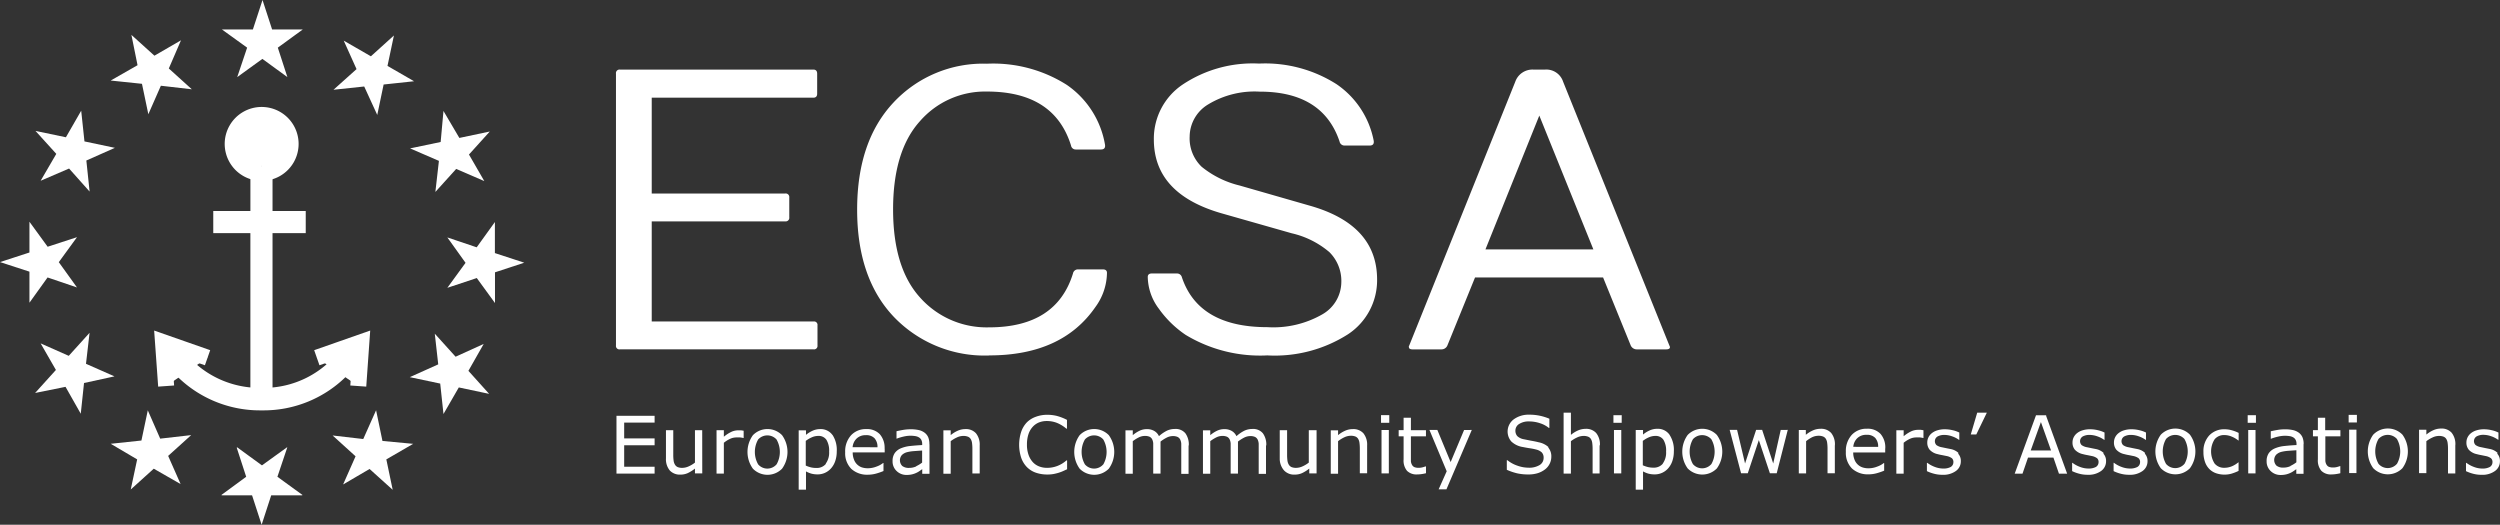 <svg id="Group_2037" data-name="Group 2037" xmlns="http://www.w3.org/2000/svg" xmlns:xlink="http://www.w3.org/1999/xlink" width="230" height="48.278" viewBox="0 0 230 48.278">
  <rect x="0" y="0" width="230" height="48.278" fill="#333333" stroke="none"/>
  <defs>
    <clipPath id="clip-path">
      <rect id="Rectangle_1260" data-name="Rectangle 1260" width="230" height="48.278" fill="none"/>
    </clipPath>
  </defs>
  <g id="Group_2036" data-name="Group 2036" clip-path="url(#clip-path)">
    <path id="Path_3130" data-name="Path 3130" d="M111.648,37.775h17.822a.316.316,0,0,0,.356-.356V35.571a.316.316,0,0,0-.263-.361.321.321,0,0,0-.094,0H114.576V26h12.277a.331.331,0,0,0,.377-.278.324.324,0,0,0,0-.1V23.813a.331.331,0,0,0-.278-.377.325.325,0,0,0-.1,0H114.576V14.622H129.44q.361,0,.356-.377V12.412q0-.377-.356-.377H111.648a.328.328,0,0,0-.362.377V37.419a.315.315,0,0,0,.268.357.3.3,0,0,0,.094,0m33.979.555q6.712,0,9.782-4.471a5.426,5.426,0,0,0,1.049-3.121q0-.321-.377-.321h-2.317a.459.459,0,0,0-.433.377q-1.528,4.955-7.72,4.955a8.192,8.192,0,0,1-6.345-2.74q-2.485-2.74-2.485-8.107t2.459-8.107a7.949,7.949,0,0,1,6.177-2.74q6.192,0,7.735,4.97a.433.433,0,0,0,.433.362H155.9q.448,0,.377-.448a8.377,8.377,0,0,0-3.519-5.5,12.628,12.628,0,0,0-7.343-1.945,11.266,11.266,0,0,0-8.59,3.564q-3.351,3.565-3.351,9.863t3.366,9.853a11.558,11.558,0,0,0,8.769,3.564Zm15.628-4.262a9.614,9.614,0,0,0,2.449,2.378,13.254,13.254,0,0,0,7.506,1.884,12.521,12.521,0,0,0,7.4-1.93,5.943,5.943,0,0,0,2.7-5.051q0-5.047-6.212-6.8L168.659,22.7a8.8,8.8,0,0,1-3.493-1.726,3.62,3.62,0,0,1-1.1-2.79,3.483,3.483,0,0,1,1.7-2.943,8.242,8.242,0,0,1,4.746-1.176q5.8,0,7.343,4.583a.464.464,0,0,0,.448.377h2.317q.448,0,.377-.448a8.148,8.148,0,0,0-3.422-5.2,12.226,12.226,0,0,0-7.129-1.894,11.61,11.61,0,0,0-7.047,1.945,6,6,0,0,0-2.628,5.036q0,5.011,6.248,6.8l6.441,1.833a8.148,8.148,0,0,1,3.458,1.731,3.731,3.731,0,0,1,1.1,2.811,3.444,3.444,0,0,1-1.752,2.918,9.05,9.05,0,0,1-5.051,1.176q-6.319,0-7.862-4.583a.459.459,0,0,0-.448-.356h-2.317q-.377,0-.377.321A4.974,4.974,0,0,0,161.256,34.068Zm22.986,3.508q0,.2.341.2h2.638a.586.586,0,0,0,.555-.356l2.546-6.263H202.1l2.546,6.263a.611.611,0,0,0,.555.356h2.689q.361,0,.362-.2a.406.406,0,0,0-.056-.163L198.423,13.15a1.624,1.624,0,0,0-1.65-1.115h-1.1a1.675,1.675,0,0,0-1.65,1.115l-9.756,24.269a.233.233,0,0,0-.036.163Zm11.992-21.31,4.975,12.313h-9.93Z" transform="translate(-54.617 -5.634)" fill="#fff"/>
    <path id="Path_3131" data-name="Path 3131" d="M114.888,79.53h-2.8V77.554h2.8v-.631h-2.8V75.467h2.8V74.84H111.38v5.321h3.508Zm4.379-3.361H118.6v2.979a2.676,2.676,0,0,1-.575.346,1.438,1.438,0,0,1-.57.137,1.085,1.085,0,0,1-.448-.071.572.572,0,0,1-.25-.229.945.945,0,0,1-.122-.372,4.056,4.056,0,0,1-.031-.509V76.169h-.672v2.592a1.621,1.621,0,0,0,.351,1.11,1.257,1.257,0,0,0,.978.382,1.615,1.615,0,0,0,.687-.143,3.268,3.268,0,0,0,.652-.412v.443h.672Zm3.814.046-.234-.036h-.255a1.525,1.525,0,0,0-.626.132,3.278,3.278,0,0,0-.708.458v-.6h-.672v3.992h.672V77.325a2.74,2.74,0,0,1,.56-.356,1.386,1.386,0,0,1,.6-.137,3.083,3.083,0,0,1,.336,0,2.545,2.545,0,0,1,.29.051h.036v-.667Zm3.534.412a1.874,1.874,0,0,0-2.65-.034l-.034.034a2.633,2.633,0,0,0,0,3.081,1.879,1.879,0,0,0,2.657.026l.026-.026a2.628,2.628,0,0,0,0-3.081m-.509,2.684a1.115,1.115,0,0,1-1.691,0,2.316,2.316,0,0,1,0-2.291,1.14,1.14,0,0,1,1.611-.079,1.06,1.06,0,0,1,.079.079,2.313,2.313,0,0,1,0,2.3Zm5.148-2.7a1.32,1.32,0,0,0-1.125-.545,1.7,1.7,0,0,0-.713.153,2.621,2.621,0,0,0-.6.377v-.418h-.672v5.459h.672V79.958a2.36,2.36,0,0,0,.509.209,2.162,2.162,0,0,0,.56.066,1.625,1.625,0,0,0,.677-.143,1.654,1.654,0,0,0,.555-.407,1.954,1.954,0,0,0,.392-.682,2.714,2.714,0,0,0,.137-.886,2.513,2.513,0,0,0-.4-1.528Zm-.606,2.653a1.076,1.076,0,0,1-.876.377,2.129,2.129,0,0,1-.468-.046,2.716,2.716,0,0,1-.509-.173V77.152a2.649,2.649,0,0,1,.56-.331,1.472,1.472,0,0,1,.581-.127.856.856,0,0,1,.759.356,1.914,1.914,0,0,1,.25,1.08,1.721,1.721,0,0,1-.316,1.12Zm5.4-1.385a1.9,1.9,0,0,0-.438-1.339,1.613,1.613,0,0,0-1.248-.474,1.829,1.829,0,0,0-1.405.575,2.194,2.194,0,0,0-.535,1.553,2.036,2.036,0,0,0,.56,1.528,2.144,2.144,0,0,0,1.528.54,2.819,2.819,0,0,0,.743-.1,5.453,5.453,0,0,0,.693-.239v-.738h-.036a2.033,2.033,0,0,1-.586.321,2.22,2.22,0,0,1-.82.163,1.76,1.76,0,0,1-.565-.087,1.187,1.187,0,0,1-.713-.728,1.7,1.7,0,0,1-.112-.642h2.943v-.367Zm-2.943-.148a1.239,1.239,0,0,1,.362-.789,1.165,1.165,0,0,1,.861-.316,1.019,1.019,0,0,1,.8.29,1.185,1.185,0,0,1,.265.82Zm7.063-.27a1.579,1.579,0,0,0-.107-.642,1.058,1.058,0,0,0-.341-.428,1.427,1.427,0,0,0-.54-.239,3.443,3.443,0,0,0-.733-.071,4.315,4.315,0,0,0-.733.066q-.372.066-.57.117v.682h.015a4.483,4.483,0,0,1,.672-.2,2.848,2.848,0,0,1,.591-.071,3.021,3.021,0,0,1,.418.031.962.962,0,0,1,.356.117.583.583,0,0,1,.229.234.8.8,0,0,1,.081.377v.1q-.586.031-1.1.087a3.006,3.006,0,0,0-.876.219,1.307,1.307,0,0,0-.555.443,1.263,1.263,0,0,0-.193.733,1.2,1.2,0,0,0,.377.911,1.279,1.279,0,0,0,.917.356,2.066,2.066,0,0,0,.509-.056,1.966,1.966,0,0,0,.387-.137,1.752,1.752,0,0,0,.3-.173l.239-.168v.428h.667V77.452Zm-1.212,2.037a1.524,1.524,0,0,1-.647.137.975.975,0,0,1-.631-.173.738.738,0,0,1-.031-1.018,1.083,1.083,0,0,1,.468-.255,3.782,3.782,0,0,1,.662-.1l.723-.051v1.11a2.93,2.93,0,0,1-.545.331Zm5.841-1.925a1.656,1.656,0,0,0-.341-1.12,1.237,1.237,0,0,0-.988-.387,1.711,1.711,0,0,0-.687.148,2.73,2.73,0,0,0-.652.407v-.443h-.672v3.992h.672V77.178a2.947,2.947,0,0,1,.575-.346,1.391,1.391,0,0,1,.575-.137,1.1,1.1,0,0,1,.438.071.544.544,0,0,1,.26.224.947.947,0,0,1,.117.377,3.873,3.873,0,0,1,.031.509v2.271h.672Zm8.03,1.375h-.051a2.737,2.737,0,0,1-.835.509,2.6,2.6,0,0,1-.957.173,1.964,1.964,0,0,1-.708-.127,1.529,1.529,0,0,1-.586-.392,1.935,1.935,0,0,1-.392-.657,2.743,2.743,0,0,1-.153-.967,2.97,2.97,0,0,1,.137-.947,1.855,1.855,0,0,1,.387-.677,1.59,1.59,0,0,1,.575-.407,1.936,1.936,0,0,1,.728-.132,2.55,2.55,0,0,1,.927.168,3.154,3.154,0,0,1,.871.535h.056v-.81a4.571,4.571,0,0,0-.947-.367,3.64,3.64,0,0,0-.855-.1,2.986,2.986,0,0,0-1.064.183,2.241,2.241,0,0,0-.82.509,2.373,2.373,0,0,0-.524.871,3.874,3.874,0,0,0,0,2.393,2.325,2.325,0,0,0,.535.866,2.155,2.155,0,0,0,.825.509,3.221,3.221,0,0,0,1.054.163,3.035,3.035,0,0,0,.56-.046,4.2,4.2,0,0,0,.474-.117,3.38,3.38,0,0,0,.418-.158l.356-.163v-.81Zm3.85-2.322a1.874,1.874,0,0,0-2.65-.034l-.034.034a2.633,2.633,0,0,0,0,3.081,1.879,1.879,0,0,0,2.657.026l.026-.026a2.623,2.623,0,0,0,0-3.081m-.509,2.684a1.115,1.115,0,0,1-1.691,0,2.316,2.316,0,0,1,0-2.291,1.14,1.14,0,0,1,1.611-.079,1.06,1.06,0,0,1,.079.079,2.313,2.313,0,0,1,0,2.3Zm7.867-1.741a1.769,1.769,0,0,0-.311-1.115,1.161,1.161,0,0,0-.973-.4,1.72,1.72,0,0,0-.718.153,3.331,3.331,0,0,0-.743.509,1.053,1.053,0,0,0-.423-.474,1.314,1.314,0,0,0-.693-.173,1.533,1.533,0,0,0-.667.148,2.933,2.933,0,0,0-.626.407v-.443h-.672v3.992h.672V77.178a3.3,3.3,0,0,1,.55-.346,1.239,1.239,0,0,1,.555-.137,1.023,1.023,0,0,1,.443.076.536.536,0,0,1,.234.229,1.024,1.024,0,0,1,.1.382v2.78h.672V77.213a3.458,3.458,0,0,1,.565-.362,1.256,1.256,0,0,1,.565-.143,1.017,1.017,0,0,1,.443.081.548.548,0,0,1,.234.234,1.057,1.057,0,0,1,.1.382v2.78h.672V77.57Zm7.129,0a1.769,1.769,0,0,0-.311-1.115,1.161,1.161,0,0,0-.973-.4,1.72,1.72,0,0,0-.718.153,3.33,3.33,0,0,0-.743.509,1.059,1.059,0,0,0-.423-.474,1.314,1.314,0,0,0-.693-.173,1.533,1.533,0,0,0-.667.148,2.952,2.952,0,0,0-.626.407v-.443h-.672v3.992h.672V77.178a3.351,3.351,0,0,1,.55-.346,1.245,1.245,0,0,1,.55-.137,1.023,1.023,0,0,1,.443.076.536.536,0,0,1,.234.229,1.056,1.056,0,0,1,.1.382v2.78h.672V77.213a3.458,3.458,0,0,1,.565-.362,1.256,1.256,0,0,1,.565-.143,1.017,1.017,0,0,1,.443.081.548.548,0,0,1,.234.234,1.057,1.057,0,0,1,.1.382v2.78h.672V77.57Zm4.583-1.4h-.672v2.979a2.675,2.675,0,0,1-.575.346,1.438,1.438,0,0,1-.57.137,1.085,1.085,0,0,1-.448-.071.571.571,0,0,1-.25-.229.945.945,0,0,1-.122-.372,4.055,4.055,0,0,1-.031-.509V76.169H172.4v2.592a1.624,1.624,0,0,0,.4,1.11,1.257,1.257,0,0,0,.978.382,1.615,1.615,0,0,0,.687-.143,3.291,3.291,0,0,0,.652-.412v.443h.672V76.169Zm4.695,1.405a1.662,1.662,0,0,0-.341-1.12,1.237,1.237,0,0,0-.988-.387,1.716,1.716,0,0,0-.693.148,2.72,2.72,0,0,0-.652.407v-.443h-.672v3.992h.672V77.178a2.935,2.935,0,0,1,.586-.362,1.391,1.391,0,0,1,.575-.137,1.1,1.1,0,0,1,.438.071.537.537,0,0,1,.255.224.939.939,0,0,1,.117.377,3.873,3.873,0,0,1,.031.509v2.271h.672Zm2.037-2.79h-.759v.7h.759Zm-.041,1.365h-.672v3.992h.672V76.144Zm3.4,3.351H185.8a2.386,2.386,0,0,1-.255.081,1.334,1.334,0,0,1-.341.046,1.014,1.014,0,0,1-.423-.066.479.479,0,0,1-.214-.209.8.8,0,0,1-.1-.331V76.734h1.385v-.565h-1.385V75.018h-.672v1.146h-.453v.565h.453v2.123a1.475,1.475,0,0,0,.316,1.054,1.232,1.232,0,0,0,.932.331,2.88,2.88,0,0,0,.4-.031,3.669,3.669,0,0,0,.412-.081V79.52Zm3.524-3.351L188.123,79.1,186.9,76.144h-.728l1.589,3.8-.743,1.665h.718l2.332-5.464Zm7.776,1.584a1.85,1.85,0,0,0-.911-.453q-.29-.076-.713-.148L194.86,77a1.164,1.164,0,0,1-.606-.29.751.751,0,0,1-.173-.509.713.713,0,0,1,.346-.606,1.6,1.6,0,0,1,.911-.234,3.1,3.1,0,0,1,1.018.168,2.456,2.456,0,0,1,.8.428h.051v-.845a4.742,4.742,0,0,0-.83-.265,4.63,4.63,0,0,0-1.018-.107,2.311,2.311,0,0,0-1.431.428,1.4,1.4,0,0,0-.286,1.959c.02.026.041.052.062.077a1.965,1.965,0,0,0,1.049.509c.234.046.453.087.662.117a5.229,5.229,0,0,1,.58.117,1.187,1.187,0,0,1,.509.26.7.7,0,0,1,.173.509.759.759,0,0,1-.367.657,1.824,1.824,0,0,1-1.018.244,3.048,3.048,0,0,1-1.018-.183,2.949,2.949,0,0,1-.932-.509h-.051v.886a5.285,5.285,0,0,0,.937.321,4.568,4.568,0,0,0,1.018.107,2.866,2.866,0,0,0,.917-.127,2.174,2.174,0,0,0,.667-.356,1.462,1.462,0,0,0,.407-.509,1.414,1.414,0,0,0,.148-.616,1.249,1.249,0,0,0-.3-.891Zm4.72-.183a1.656,1.656,0,0,0-.341-1.12,1.237,1.237,0,0,0-.988-.387,1.711,1.711,0,0,0-.687.148,2.73,2.73,0,0,0-.652.407V74.555h-.672v5.606h.672V77.178a2.947,2.947,0,0,1,.575-.346,1.391,1.391,0,0,1,.575-.137,1.1,1.1,0,0,1,.438.071.544.544,0,0,1,.26.224.947.947,0,0,1,.117.377,3.873,3.873,0,0,1,.031.509v2.271h.642V77.57Zm2.006-2.765H203.1v.7h.759Zm-.041,1.365h-.672v3.992h.672V76.144Zm4.44.433a1.32,1.32,0,0,0-1.125-.545,1.7,1.7,0,0,0-.713.153,2.621,2.621,0,0,0-.6.377v-.418h-.672v5.489h.672V79.958a2.359,2.359,0,0,0,.509.209,2.181,2.181,0,0,0,.565.066,1.625,1.625,0,0,0,.677-.143,1.643,1.643,0,0,0,.555-.407,1.937,1.937,0,0,0,.392-.682,2.713,2.713,0,0,0,.137-.886,2.513,2.513,0,0,0-.4-1.528Zm-.606,2.653a1.076,1.076,0,0,1-.876.377,2.128,2.128,0,0,1-.468-.046,2.717,2.717,0,0,1-.509-.173V77.152a2.629,2.629,0,0,1,.56-.331,1.472,1.472,0,0,1,.58-.127.856.856,0,0,1,.759.356,1.916,1.916,0,0,1,.244,1.08,1.721,1.721,0,0,1-.316,1.12Zm4.96-2.633a1.874,1.874,0,0,0-2.65-.034l-.034.034a2.633,2.633,0,0,0,0,3.081,1.879,1.879,0,0,0,2.657.026l.026-.026a2.623,2.623,0,0,0,0-3.081m-.509,2.684a1.116,1.116,0,0,1-1.573.118,1.172,1.172,0,0,1-.118-.118,2.316,2.316,0,0,1,0-2.291,1.14,1.14,0,0,1,1.611-.079,1.065,1.065,0,0,1,.079.079,2.313,2.313,0,0,1,0,2.3Zm6.385-3.142L217.8,79.23l-1.018-3.091h-.555l-1.018,3.091-.733-3.091h-.682l1.049,3.992h.616l1.018-3.055,1.018,3.055h.626l1.018-3.992Zm4.985,1.4a1.656,1.656,0,0,0-.341-1.12,1.237,1.237,0,0,0-.988-.387,1.716,1.716,0,0,0-.693.148,2.73,2.73,0,0,0-.652.407v-.443h-.647v3.992h.672V77.178a2.938,2.938,0,0,1,.55-.362,1.391,1.391,0,0,1,.575-.137,1.1,1.1,0,0,1,.438.071.541.541,0,0,1,.26.224.939.939,0,0,1,.117.377,3.873,3.873,0,0,1,.031.509v2.271h.672V77.57Zm4.634.3a1.9,1.9,0,0,0-.438-1.339,1.618,1.618,0,0,0-1.248-.474,1.829,1.829,0,0,0-1.405.575,2.194,2.194,0,0,0-.535,1.553,2.036,2.036,0,0,0,.56,1.528,2.144,2.144,0,0,0,1.528.54,2.819,2.819,0,0,0,.743-.1,5.454,5.454,0,0,0,.693-.239v-.7h-.036a2.033,2.033,0,0,1-.586.321,2.22,2.22,0,0,1-.82.163,1.759,1.759,0,0,1-.56-.087,1.187,1.187,0,0,1-.733-.728,1.7,1.7,0,0,1-.112-.642h2.943v-.367Zm-2.943-.148a1.239,1.239,0,0,1,.362-.789,1.165,1.165,0,0,1,.861-.316,1.019,1.019,0,0,1,.8.29,1.188,1.188,0,0,1,.265.82Zm6.452-1.528-.234-.036h-.255a1.528,1.528,0,0,0-.621.132,3.278,3.278,0,0,0-.708.458v-.55h-.672v3.992h.672V77.325a2.74,2.74,0,0,1,.56-.356,1.386,1.386,0,0,1,.6-.137,3.083,3.083,0,0,1,.336,0,2.546,2.546,0,0,1,.29.051h.036V76.21Zm3.233,2.1a1.42,1.42,0,0,0-.723-.367l-.382-.076-.418-.087a1.2,1.2,0,0,1-.509-.2.509.509,0,0,1,.1-.794,1.261,1.261,0,0,1,.621-.143,2.138,2.138,0,0,1,.723.132,2.4,2.4,0,0,1,.626.321h.031v-.672a2.737,2.737,0,0,0-.611-.214,3.117,3.117,0,0,0-.723-.087,2.279,2.279,0,0,0-.693.1,1.484,1.484,0,0,0-.509.265,1.125,1.125,0,0,0-.311.392,1.088,1.088,0,0,0-.1.463,1.018,1.018,0,0,0,.219.662,1.389,1.389,0,0,0,.743.407,3.787,3.787,0,0,0,.423.092l.372.076a1.224,1.224,0,0,1,.509.209.453.453,0,0,1,.137.356.51.51,0,0,1-.25.448,1.4,1.4,0,0,1-.693.143,2.187,2.187,0,0,1-.749-.143,2.7,2.7,0,0,1-.708-.382h-.036v.764a3.594,3.594,0,0,0,.621.229,2.955,2.955,0,0,0,.815.107,1.965,1.965,0,0,0,1.232-.351,1.085,1.085,0,0,0,.453-.9.967.967,0,0,0-.255-.7Zm1.716-3.712-.591,2h.509l.967-2Zm6.35.239h-.942l-1.96,5.372h.718l.509-1.482h2.337l.509,1.482h.754l-1.935-5.321Zm-1.426,3.233.937-2.612.932,2.612Zm6.716.239a1.42,1.42,0,0,0-.723-.367l-.382-.076-.418-.087a1.2,1.2,0,0,1-.509-.2.509.509,0,0,1,.1-.794,1.261,1.261,0,0,1,.621-.143,2.163,2.163,0,0,1,.723.132,2.413,2.413,0,0,1,.626.321h.036v-.672a2.737,2.737,0,0,0-.611-.214,3.117,3.117,0,0,0-.723-.087,2.279,2.279,0,0,0-.693.1,1.484,1.484,0,0,0-.509.265,1.131,1.131,0,0,0-.311.392,1.08,1.08,0,0,0-.1.463,1.018,1.018,0,0,0,.219.662,1.4,1.4,0,0,0,.743.407,3.948,3.948,0,0,0,.418.092l.372.076a1.224,1.224,0,0,1,.509.209.452.452,0,0,1,.137.356.51.51,0,0,1-.25.448,1.4,1.4,0,0,1-.693.143,2.187,2.187,0,0,1-.749-.143,2.7,2.7,0,0,1-.708-.382H245.3v.764a3.593,3.593,0,0,0,.621.229,2.957,2.957,0,0,0,.815.107,1.965,1.965,0,0,0,1.232-.351,1.085,1.085,0,0,0,.453-.9.967.967,0,0,0-.255-.7Zm3.814,0a1.42,1.42,0,0,0-.723-.367l-.382-.076-.418-.087a1.2,1.2,0,0,1-.509-.2.509.509,0,0,1,.1-.794,1.261,1.261,0,0,1,.621-.143,2.138,2.138,0,0,1,.723.132,2.4,2.4,0,0,1,.626.321h.036v-.672a2.737,2.737,0,0,0-.611-.214,3.117,3.117,0,0,0-.723-.087,2.279,2.279,0,0,0-.693.1,1.484,1.484,0,0,0-.509.265,1.131,1.131,0,0,0-.311.392,1.088,1.088,0,0,0-.1.463,1.018,1.018,0,0,0,.219.662,1.391,1.391,0,0,0,.743.407,3.788,3.788,0,0,0,.423.092l.372.076a1.224,1.224,0,0,1,.509.209.452.452,0,0,1,.137.356.51.51,0,0,1-.25.448,1.4,1.4,0,0,1-.693.143,2.187,2.187,0,0,1-.749-.143,2.7,2.7,0,0,1-.708-.382h-.036v.764a3.593,3.593,0,0,0,.621.229,2.957,2.957,0,0,0,.815.107,1.965,1.965,0,0,0,1.232-.351,1.085,1.085,0,0,0,.453-.9.967.967,0,0,0-.255-.7Zm4.12-1.685a1.874,1.874,0,0,0-2.65-.034l-.034.034a2.633,2.633,0,0,0,0,3.081,1.879,1.879,0,0,0,2.657.026l.026-.026a2.623,2.623,0,0,0,0-3.081m-.509,2.684a1.115,1.115,0,0,1-1.691,0,2.316,2.316,0,0,1,0-2.291,1.14,1.14,0,0,1,1.611-.079.976.976,0,0,1,.079.079,2.311,2.311,0,0,1,0,2.3Zm4.99-.137h-.036c-.051.041-.117.087-.2.148a3,3,0,0,1-.275.158,1.806,1.806,0,0,1-.377.137,1.682,1.682,0,0,1-.412.051,1.12,1.12,0,0,1-.911-.387,2.078,2.078,0,0,1,0-2.235,1.125,1.125,0,0,1,.9-.387,1.737,1.737,0,0,1,.637.127,2.55,2.55,0,0,1,.637.367h.036v-.693a3.5,3.5,0,0,0-.606-.234,2.384,2.384,0,0,0-.672-.1,1.883,1.883,0,0,0-1.421.56,2.124,2.124,0,0,0-.54,1.528,2.682,2.682,0,0,0,.143.917,1.725,1.725,0,0,0,.4.652,1.614,1.614,0,0,0,.616.387,2.381,2.381,0,0,0,.794.127,2.262,2.262,0,0,0,.642-.092,4.321,4.321,0,0,0,.637-.25v-.738Zm1.589-4.344h-.759v.7h.759Zm-.041,1.365H261.5v3.992h.672V76.144Zm4.43,1.283a1.576,1.576,0,0,0-.107-.611,1.058,1.058,0,0,0-.341-.428,1.427,1.427,0,0,0-.54-.239,3.443,3.443,0,0,0-.733-.071,4.314,4.314,0,0,0-.733.066q-.372.066-.57.117v.682h.036a4.544,4.544,0,0,1,.672-.2,2.848,2.848,0,0,1,.591-.071,3.021,3.021,0,0,1,.418.031.952.952,0,0,1,.341.112.583.583,0,0,1,.229.234.8.8,0,0,1,.081.377v.1q-.586.031-1.1.087a3.013,3.013,0,0,0-.9.224,1.307,1.307,0,0,0-.555.443,1.263,1.263,0,0,0-.194.733,1.2,1.2,0,0,0,.377.911,1.279,1.279,0,0,0,.917.356,2.066,2.066,0,0,0,.509-.056,1.965,1.965,0,0,0,.387-.137,1.752,1.752,0,0,0,.3-.173l.239-.168v.428h.667V77.452Zm-1.212,2.037a1.524,1.524,0,0,1-.647.137.975.975,0,0,1-.631-.173.738.738,0,0,1-.031-1.018,1.086,1.086,0,0,1,.468-.255,3.783,3.783,0,0,1,.662-.1l.723-.051v1.11a2.93,2.93,0,0,1-.545.331Zm4.583,0h-.036a2.435,2.435,0,0,1-.26.081,1.33,1.33,0,0,1-.341.046,1.014,1.014,0,0,1-.423-.066.479.479,0,0,1-.214-.209.808.808,0,0,1-.1-.331V76.734h1.385v-.565h-1.4V75.018h-.672v1.146h-.453v.565h.453v2.123a1.471,1.471,0,0,0,.321,1.054,1.232,1.232,0,0,0,.932.331,2.88,2.88,0,0,0,.4-.031,3.668,3.668,0,0,0,.412-.081v-.662Zm1.528-4.715h-.759v.7h.759v-.7Zm-.041,1.365h-.672v3.992h.672V76.113Zm4.232.458a1.874,1.874,0,0,0-2.65-.039l-.039.039a2.633,2.633,0,0,0,0,3.081,1.879,1.879,0,0,0,2.657.032l.032-.032a2.628,2.628,0,0,0,0-3.081m-.509,2.684a1.115,1.115,0,0,1-1.691,0,2.316,2.316,0,0,1,0-2.291,1.14,1.14,0,0,1,1.611-.079.969.969,0,0,1,.079.079,2.313,2.313,0,0,1,0,2.3Zm5.377-1.741a1.662,1.662,0,0,0-.341-1.12,1.237,1.237,0,0,0-.988-.387,1.711,1.711,0,0,0-.687.148,2.73,2.73,0,0,0-.652.407v-.443h-.672v3.992h.672V77.178a2.963,2.963,0,0,1,.575-.346,1.391,1.391,0,0,1,.575-.137,1.107,1.107,0,0,1,.438.071.537.537,0,0,1,.255.224.948.948,0,0,1,.117.377,3.878,3.878,0,0,1,.031.509v2.271h.672V77.57Zm3.89.738a1.42,1.42,0,0,0-.723-.367l-.382-.076-.418-.087a1.2,1.2,0,0,1-.509-.2.509.509,0,0,1,.1-.794,1.261,1.261,0,0,1,.621-.143,2.163,2.163,0,0,1,.723.132,2.413,2.413,0,0,1,.626.321h.036v-.662a2.736,2.736,0,0,0-.611-.214,3.116,3.116,0,0,0-.723-.087,2.279,2.279,0,0,0-.693.1,1.484,1.484,0,0,0-.509.265,1.126,1.126,0,0,0-.311.392,1.088,1.088,0,0,0-.1.463,1.018,1.018,0,0,0,.219.662,1.391,1.391,0,0,0,.743.407,3.95,3.95,0,0,0,.418.092l.372.076a1.224,1.224,0,0,1,.509.209.452.452,0,0,1,.137.356.51.51,0,0,1-.25.448,1.4,1.4,0,0,1-.693.143,2.187,2.187,0,0,1-.749-.143,2.7,2.7,0,0,1-.708-.382h-.036v.764a3.594,3.594,0,0,0,.621.229,2.957,2.957,0,0,0,.815.107,1.965,1.965,0,0,0,1.232-.351,1.085,1.085,0,0,0,.453-.9.967.967,0,0,0-.255-.7Z" transform="translate(-54.664 -36.589)" fill="#fff"/>
    <path id="Path_3132" data-name="Path 3132" d="M33.419,40.39,34.6,37.742l.586,2.826,2.826.265-2.47,1.431.586,2.8L34,43.145l-2.434,1.426,1.146-2.592L30.6,40.064Zm9.675-6.273L45,36.235l-2.79-.591L40.8,38.089l-.3-2.8-2.8-.591,2.617-1.176L40,30.7l1.915,2.118L44.5,31.642ZM7.913,33.47l2.617,1.156-2.8.611-.3,2.826L6.029,35.589l-2.8.565,1.915-2.118L3.738,31.591l2.587,1.146,1.915-2.118-.326,2.826ZM21.8,41.185h0v-.046l2.3,1.675,2.322-1.675v.046l-.9,2.678,2.307,1.675h-.046l.046.031H24.951l-.881,2.709-.881-2.709H20.368l.046-.031h-.046l2.281-1.675-.871-2.678Zm-8.208-3.447,1.146,2.617,2.852-.326L15.47,41.943l1.146,2.592-2.47-1.416-2.118,1.915.591-2.77-2.434-1.436,2.826-.3.591-2.8ZM4.384,25.516,2.709,27.849V24.992L0,24.111l2.709-.881V20.4l1.675,2.3,2.7-.881-1.675,2.3,1.675,2.327-2.7-.917ZM3.264,12.043l2.8.586L7.47,10.184l.3,2.826,2.8.591L7.944,14.767l.3,2.857L6.355,15.505,3.738,16.631l1.441-2.475Zm8.825-8.835,2.118,1.915,2.444-1.416L15.531,6.3l2.118,1.915L14.8,7.888,13.647,10.51l-.586-2.8-2.877-.3,2.47-1.411Zm33.45,21.845v2.826l-1.675-2.3-2.709.9,1.675-2.3-1.675-2.337,2.7.911,1.675-2.327v2.857l2.7.886Zm-19.1-17.96-2.3-1.675L21.825,7.093l.911-2.709L20.414,2.709h2.852L24.152,0l.881,2.709h2.826l-2.3,1.675ZM32.8,6.355,31.622,3.738l2.5,1.441,2.118-1.915-.591,2.8,2.444,1.411-2.8.3-.586,2.8-1.2-2.617-2.826.3L32.8,6.36Zm4.914,7.3,2.826-.591L40.8,10.21l1.461,2.48,2.8-.591-1.915,2.118,1.411,2.444-2.587-1.12-1.915,2.118L40.38,14.8l-2.648-1.146Z" fill="#fff"/>
    <path id="Path_3133" data-name="Path 3133" d="M39.306,30.12v4.074h3.055V36.23H39.306v14.2a8.765,8.765,0,0,0,5.479-2.612v.025q.483-.509.917-1.044l.647-.443,1.192.687-.29,1.049q-.483.586-1.018,1.146v.025a10.8,10.8,0,0,1-7.893,3.274h-.076a10.832,10.832,0,0,1-7.877-3.274l-.025-.025a14.844,14.844,0,0,1-1.018-1.171L29,47.224l1.227-1.018.723.606q.392.509.85,1.018l.025.025a8.854,8.854,0,0,0,5.443,2.572V36.23H33.853V34.194H37.27V30.12h2.037" transform="translate(-14.233 -14.783)" fill="#fff"/>
    <path id="Path_3134" data-name="Path 3134" d="M45.346,26.072a2,2,0,1,0-.005,0" transform="translate(-21.271 -10.832)" fill="#fff"/>
    <path id="Path_3135" data-name="Path 3135" d="M45.346,26.072a2,2,0,1,0-.005,0" transform="translate(-21.271 -10.832)" fill="none" stroke="#fff" stroke-width="2.8"/>
    <path id="Path_3136" data-name="Path 3136" d="M57.24,63.246l4.1-1.436-.285,4.043" transform="translate(-28.093 -30.336)" fill="#fff"/>
    <path id="Path_3137" data-name="Path 3137" d="M57.24,63.246l4.1-1.436-.285,4.043" transform="translate(-28.093 -30.336)" fill="none" stroke="#fff" stroke-width="1.47"/>
    <path id="Path_3138" data-name="Path 3138" d="M33.544,63.246l-4.1-1.436.29,4.043" transform="translate(-14.449 -30.336)" fill="#fff"/>
    <path id="Path_3139" data-name="Path 3139" d="M33.544,63.246l-4.1-1.436.29,4.043" transform="translate(-14.449 -30.336)" fill="none" stroke="#fff" stroke-width="1.47"/>
  </g>
</svg>
